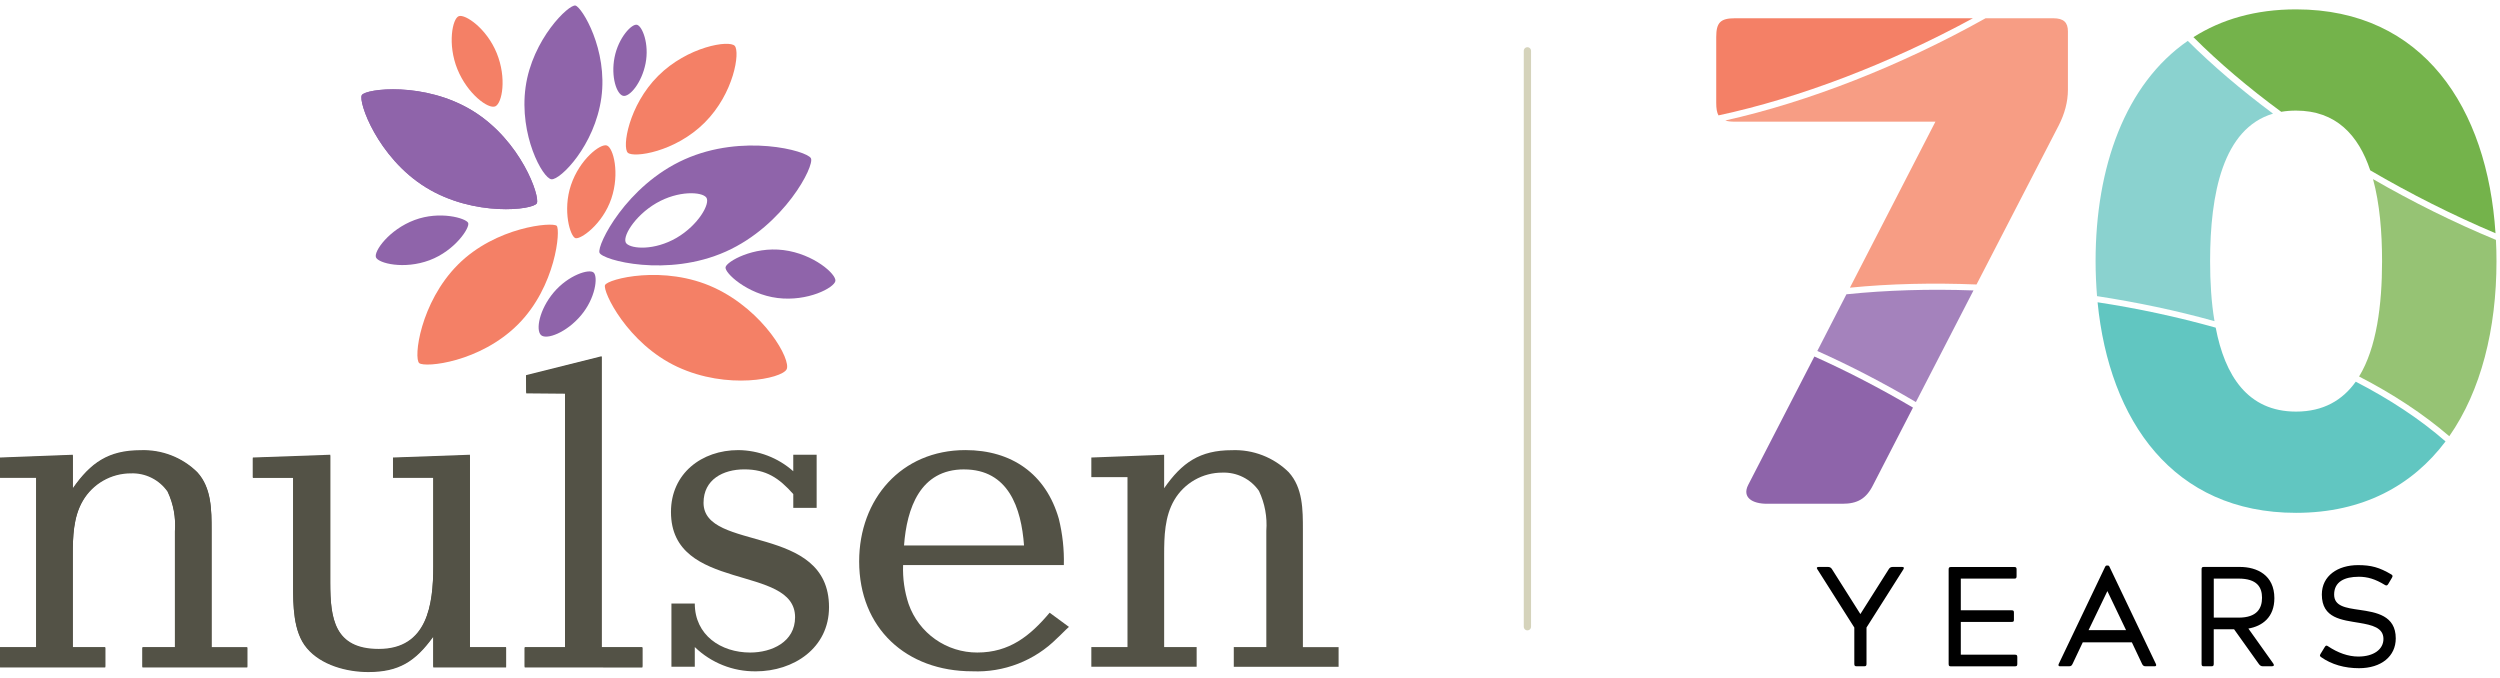 <?xml version="1.0" encoding="UTF-8"?>
<svg xmlns="http://www.w3.org/2000/svg" width="214" height="58" viewBox="0 0 214 58" fill="none">
  <path d="M67.067 21.407C69.662 21.737 71.598 23.474 71.509 24.05C71.419 24.625 69.145 25.835 66.55 25.508C63.956 25.182 61.997 23.346 62.108 22.866C62.22 22.385 64.472 21.083 67.067 21.407Z" fill="#8F64AA"></path>
  <path d="M39.154 5.925C38.289 3.791 38.727 1.575 39.275 1.383C39.823 1.19 41.66 2.428 42.523 4.556C43.387 6.685 42.984 8.825 42.403 9.101C41.822 9.377 40.018 8.054 39.154 5.925Z" fill="#F48066"></path>
  <path d="M61.136 24.627C65.427 26.622 67.765 30.834 67.329 31.625C66.892 32.416 62.275 33.399 57.984 31.402C53.694 29.404 51.568 24.929 51.791 24.404C52.014 23.878 56.848 22.633 61.136 24.627Z" fill="#F48066"></path>
  <path d="M40.484 9.501C44.618 12.057 46.236 16.82 45.953 17.395C45.671 17.971 40.578 18.591 36.444 16.035C32.31 13.479 30.644 8.686 30.974 8.141C31.305 7.596 36.346 6.948 40.484 9.501Z" fill="#8F64AA"></path>
  <path d="M40.484 9.501C44.618 12.057 46.236 16.82 45.953 17.395C45.671 17.971 40.578 18.591 36.444 16.035C32.31 13.479 30.644 8.686 30.974 8.141C31.305 7.596 36.346 6.948 40.484 9.501Z" fill="#8F64AA"></path>
  <path d="M51.476 8.362C50.909 12.469 47.954 15.418 47.205 15.346C46.456 15.273 44.422 11.571 44.99 7.462C45.558 3.353 48.709 0.336 49.261 0.476C49.814 0.616 52.044 4.25 51.476 8.362Z" fill="#8F64AA"></path>
  <path d="M48.878 15.833C49.617 13.643 51.389 12.271 51.944 12.452C52.499 12.633 53.072 14.816 52.329 17.005C51.586 19.195 49.712 20.508 49.263 20.387C48.814 20.265 48.137 18.021 48.878 15.833Z" fill="#F48066"></path>
  <path d="M39.207 22.645C42.456 19.396 47.306 18.991 47.652 19.329C47.998 19.667 47.585 24.528 44.336 27.774C41.087 31.02 36.4 31.483 35.891 31.087C35.382 30.691 35.958 25.897 39.207 22.645Z" fill="#F48066"></path>
  <path d="M56.325 6.507C58.851 3.979 62.435 3.403 62.896 3.929C63.356 4.454 62.845 7.973 60.317 10.499C57.789 13.024 54.249 13.527 53.744 13.077C53.238 12.627 53.8 9.035 56.325 6.507Z" fill="#F48066"></path>
  <path d="M35.486 18.834C37.663 18.019 39.889 18.683 40.073 19.075C40.257 19.466 38.953 21.457 36.771 22.274C34.589 23.09 32.394 22.539 32.184 22.033C31.974 21.527 33.304 19.65 35.486 18.834Z" fill="#8F64AA"></path>
  <path d="M52.607 4.903C52.936 3.224 54.084 2.003 54.532 2.123C54.979 2.244 55.59 3.746 55.261 5.426C54.931 7.105 53.883 8.335 53.336 8.202C52.789 8.069 52.274 6.582 52.607 4.9" fill="#8F64AA"></path>
  <path d="M47.4 25.028C48.646 23.551 50.448 22.975 50.822 23.338C51.196 23.701 50.979 25.517 49.735 26.995C48.492 28.474 46.783 29.113 46.313 28.685C45.844 28.257 46.156 26.503 47.4 25.028Z" fill="#8F64AA"></path>
  <path d="M69.413 13.543C69.07 12.901 63.595 11.406 58.599 13.641C53.604 15.876 51.074 20.99 51.317 21.633C51.56 22.275 57.135 23.77 62.13 21.535C67.126 19.301 69.757 14.183 69.413 13.543ZM57.904 20.365C56.017 21.455 54.091 21.315 53.627 20.849C53.164 20.383 54.298 18.477 56.184 17.385C58.069 16.293 60.084 16.408 60.458 16.905C60.832 17.402 59.787 19.272 57.904 20.365Z" fill="#8F64AA"></path>
  <path d="M12.194 55.391H14.976V45.434C15.066 44.262 14.849 43.086 14.348 42.023C13.998 41.52 13.527 41.112 12.979 40.839C12.431 40.565 11.822 40.433 11.21 40.456C10.379 40.454 9.561 40.67 8.839 41.083C8.117 41.496 7.516 42.09 7.096 42.808C6.274 44.218 6.231 45.906 6.231 47.512V55.39H9.011V57.074H0V55.39H3.095V40.843H0V39.163L6.232 38.927V41.791C7.763 39.596 9.291 38.536 12.034 38.536C12.93 38.502 13.824 38.651 14.66 38.974C15.496 39.298 16.257 39.79 16.895 40.42C18.108 41.752 18.108 43.635 18.108 45.358V55.393H21.166V57.077H12.194V55.391Z" fill="#535246"></path>
  <path d="M37.089 57.075V54.449C35.559 56.566 34.148 57.469 31.522 57.469C29.678 57.469 27.485 56.879 26.27 55.429C25.091 54.058 25.091 51.745 25.091 50.021V40.847H21.644V39.162L28.268 38.926V49.823C28.268 52.919 28.62 55.547 32.425 55.547C36.581 55.547 37.09 51.745 37.09 48.452V40.847H33.64V39.162L40.224 38.926V55.391H43.319V57.075H37.089Z" fill="#535246"></path>
  <path d="M44.914 57.075V55.388H48.364V33.64L45.048 33.612L45.029 32.112L51.501 30.491V55.387H54.99V57.074L44.914 57.075Z" fill="#535246"></path>
  <path d="M64.687 57.466C62.743 57.486 60.87 56.739 59.474 55.388V57.072H57.474V51.664H59.474C59.474 54.368 61.709 55.857 64.218 55.857C66.059 55.857 68.059 54.954 68.059 52.837C68.059 48.253 57.435 50.759 57.435 43.822C57.435 40.531 60.062 38.529 63.198 38.529C64.933 38.544 66.604 39.186 67.903 40.337V38.926H69.905V43.474H67.905V42.295C66.69 40.924 65.592 40.178 63.712 40.178C61.903 40.178 60.223 41.042 60.223 43.038C60.223 47.273 70.964 44.768 70.964 51.974C70.964 55.469 67.944 57.467 64.689 57.467" fill="#535246"></path>
  <path d="M89.85 52.448C88.166 54.446 86.403 55.856 83.657 55.856C82.367 55.86 81.107 55.462 80.054 54.718C79 53.973 78.204 52.919 77.777 51.702C77.422 50.628 77.263 49.5 77.305 48.37H91.065C91.099 47.036 90.954 45.704 90.635 44.408C89.534 40.568 86.598 38.528 82.637 38.528C77.148 38.528 73.544 42.724 73.544 48.054C73.544 53.778 77.581 57.463 83.227 57.463C84.565 57.521 85.901 57.3 87.149 56.814C88.398 56.329 89.532 55.589 90.479 54.641C90.831 54.327 91.146 53.974 91.501 53.661L89.85 52.448ZM82.523 40.182C86.325 40.182 87.422 43.476 87.657 46.691H77.385C77.621 43.51 78.76 40.18 82.523 40.18V40.182Z" fill="#535246"></path>
  <path d="M105.612 55.391H108.397V45.434C108.486 44.262 108.27 43.086 107.768 42.023C107.418 41.52 106.948 41.113 106.401 40.84C105.853 40.566 105.245 40.434 104.634 40.456C103.802 40.454 102.984 40.67 102.261 41.083C101.539 41.495 100.937 42.09 100.516 42.808C99.694 44.218 99.651 45.906 99.651 47.512V55.39H102.433V57.074H93.418V55.39H96.513V40.843H93.418V39.163L99.65 38.927V41.791C101.178 39.596 102.709 38.536 105.452 38.536C106.348 38.501 107.242 38.65 108.078 38.974C108.914 39.298 109.675 39.79 110.313 40.42C111.528 41.752 111.528 43.635 111.528 45.358V55.393H114.584V57.077H105.612V55.391Z" fill="#535246"></path>
  <path d="M12.191 57.136V55.452H14.973V45.499C15.063 44.327 14.846 43.151 14.344 42.088C13.995 41.585 13.524 41.178 12.976 40.904C12.428 40.63 11.819 40.498 11.207 40.521C10.375 40.519 9.558 40.735 8.836 41.148C8.114 41.56 7.513 42.155 7.092 42.873C6.268 44.283 6.227 45.971 6.227 47.577V55.458H9.01V57.136H0.002V55.452H3.097V40.906H0.002V39.218L6.235 38.982V41.846C7.765 39.651 9.291 38.592 12.037 38.592C12.932 38.556 13.826 38.706 14.662 39.029C15.498 39.353 16.259 39.845 16.897 40.475C18.11 41.807 18.11 43.69 18.11 45.413V55.448H21.169V57.136H12.191Z" fill="#535246"></path>
  <path d="M37.089 57.135V54.508C35.559 56.626 34.148 57.529 31.522 57.529C29.678 57.529 27.483 56.942 26.27 55.492C25.091 54.121 25.091 51.808 25.091 50.081V40.909H21.644V39.221L28.268 38.986V49.883C28.268 52.978 28.62 55.607 32.425 55.607C36.581 55.607 37.09 51.805 37.09 48.511V40.907H33.64V39.22L40.227 38.984V55.449H43.322V57.135H37.089Z" fill="#535246"></path>
  <path d="M44.914 57.136V55.455H48.364V33.702L45.048 33.673L45.029 32.173L51.501 30.552V55.455H54.988V57.139L44.914 57.136Z" fill="#535246"></path>
  <path d="M130.746 4.352L130.746 53.648" stroke="#D5D3BB" stroke-width="0.622" stroke-linecap="round"></path>
  <path d="M168.883 1.563C161.688 5.47 154.014 8.395 147.101 9.877C146.964 9.626 146.909 9.287 146.909 8.808V3.17C146.909 1.93 147.272 1.563 148.515 1.563H168.883Z" fill="#F48066"></path>
  <path d="M155.313 30.518C158.113 31.771 160.948 33.241 163.751 34.891L160.336 41.518C159.745 42.711 158.971 43.122 157.715 43.122H151.247C150.007 43.122 149.106 42.587 149.641 41.518L155.31 30.518H155.313Z" fill="#8E64AA"></path>
  <path d="M168.93 24.861L164 34.416C161.2 32.765 158.365 31.295 155.562 30.043L158.054 25.191C161.482 24.837 165.159 24.725 168.926 24.861" fill="#A482BC"></path>
  <path d="M177.014 2.691V7.68C177.014 8.749 176.718 9.762 176.24 10.71L169.191 24.352C165.445 24.203 161.79 24.283 158.353 24.625L165.672 10.415H148.515C148.174 10.415 147.9 10.393 147.686 10.312C154.788 8.727 162.654 5.653 169.965 1.563H175.761C176.659 1.563 177.014 1.927 177.014 2.691Z" fill="#F79D84"></path>
  <path d="M213.652 20.535C210.044 19.043 206.5 17.278 203.131 15.332C203.7 17.415 203.905 19.864 203.905 22.356C203.905 26.114 203.439 29.769 201.938 32.228C204.828 33.72 207.436 35.426 209.658 37.341C212.378 33.446 213.699 28.162 213.699 22.356C213.699 21.741 213.686 21.138 213.652 20.535Z" fill="#96C374"></path>
  <path d="M196.539 0.802C193.076 0.802 190.152 1.656 187.758 3.182C189.943 5.367 192.483 7.521 195.274 9.57C195.672 9.501 196.094 9.467 196.539 9.467C199.955 9.467 201.879 11.553 202.892 14.58C206.32 16.585 209.929 18.406 213.615 19.966C212.925 9.249 207.436 0.802 196.539 0.802Z" fill="#74B34B"></path>
  <path d="M194.571 9.728C191.874 7.723 189.403 5.616 187.274 3.499C181.934 7.189 179.382 14.281 179.382 22.356C179.382 23.37 179.429 24.37 179.506 25.349C182.91 25.872 186.304 26.58 189.561 27.491C189.288 25.887 189.185 24.131 189.185 22.356C189.185 16.56 190.288 11.005 194.571 9.728Z" fill="#8AD2CF"></path>
  <path d="M201.652 32.672C200.524 34.254 198.886 35.233 196.539 35.233C192.396 35.233 190.447 32.147 189.664 28.047C186.385 27.127 182.981 26.397 179.553 25.875C180.554 36.029 186.03 43.899 196.539 43.899C202.267 43.899 206.5 41.555 209.338 37.785C207.141 35.87 204.545 34.164 201.652 32.672Z" fill="#61C6C1"></path>
  <path d="M201.894 49.369C202.659 49.369 203.315 49.562 204.154 50.075C204.275 50.146 204.346 50.134 204.434 49.991L204.751 49.456C204.834 49.31 204.813 49.251 204.704 49.176C203.681 48.57 202.976 48.374 201.848 48.374C200.119 48.374 198.749 49.285 198.749 50.889C198.749 52.943 200.474 53.065 201.969 53.319C203.038 53.503 204.023 53.72 204.023 54.693C204.023 55.579 203.196 56.201 201.872 56.201C201.008 56.201 200.123 55.884 199.271 55.315C199.137 55.218 199.078 55.256 198.991 55.399L198.64 55.971C198.556 56.117 198.569 56.163 198.687 56.25C199.585 56.884 200.704 57.198 201.931 57.198C203.84 57.198 205.077 56.176 205.077 54.647C205.077 52.679 203.399 52.412 201.966 52.204C200.797 52.033 199.802 51.899 199.802 50.892C199.802 49.776 200.726 49.372 201.891 49.372M189.499 52.869V49.528H191.625C193.216 49.528 193.63 50.28 193.63 51.169C193.63 52.057 193.216 52.869 191.625 52.869H189.499ZM191.236 53.863L193.35 56.828C193.446 56.962 193.543 57.034 193.701 57.034H194.453C194.624 57.034 194.708 56.962 194.587 56.791L192.461 53.804C193.651 53.599 194.686 52.844 194.686 51.203C194.686 49.232 193.204 48.53 191.734 48.53H188.647C188.501 48.53 188.455 48.576 188.455 48.735V56.828C188.455 56.987 188.501 57.034 188.647 57.034H189.291C189.449 57.034 189.496 56.987 189.496 56.828V53.863H191.236ZM180.398 50.609L181.99 53.938H178.782L180.386 50.609H180.398ZM180.582 48.53C180.532 48.434 180.498 48.409 180.423 48.409H180.352C180.28 48.409 180.243 48.434 180.193 48.53L176.23 56.828C176.171 56.95 176.209 57.034 176.33 57.034H177.095C177.265 57.034 177.337 56.987 177.412 56.828L178.285 54.982H182.487L183.36 56.828C183.435 56.987 183.519 57.034 183.678 57.034H184.445C184.566 57.034 184.604 56.95 184.542 56.828L180.579 48.53H180.582ZM172.488 57.037C172.634 57.037 172.681 56.99 172.681 56.832V56.247C172.681 56.089 172.631 56.042 172.488 56.042H167.845V53.236H172.196C172.355 53.236 172.392 53.198 172.392 53.043V52.446C172.392 52.288 172.355 52.241 172.196 52.241H167.845V49.531H172.426C172.572 49.531 172.619 49.481 172.619 49.325V48.741C172.619 48.583 172.572 48.536 172.426 48.536H167.009C166.85 48.536 166.804 48.583 166.804 48.741V56.835C166.804 56.993 166.85 57.04 167.009 57.04H172.488V57.037ZM155.571 48.735L158.729 53.717V56.828C158.729 56.987 158.778 57.034 158.934 57.034H159.568C159.726 57.034 159.773 56.987 159.773 56.828V53.717L162.931 48.735C163.027 48.576 162.943 48.53 162.81 48.53H162.02C161.862 48.53 161.765 48.589 161.691 48.701L159.248 52.564L156.805 48.701C156.73 48.592 156.634 48.53 156.475 48.53H155.686C155.552 48.53 155.468 48.576 155.565 48.735" fill="black"></path>
</svg>
